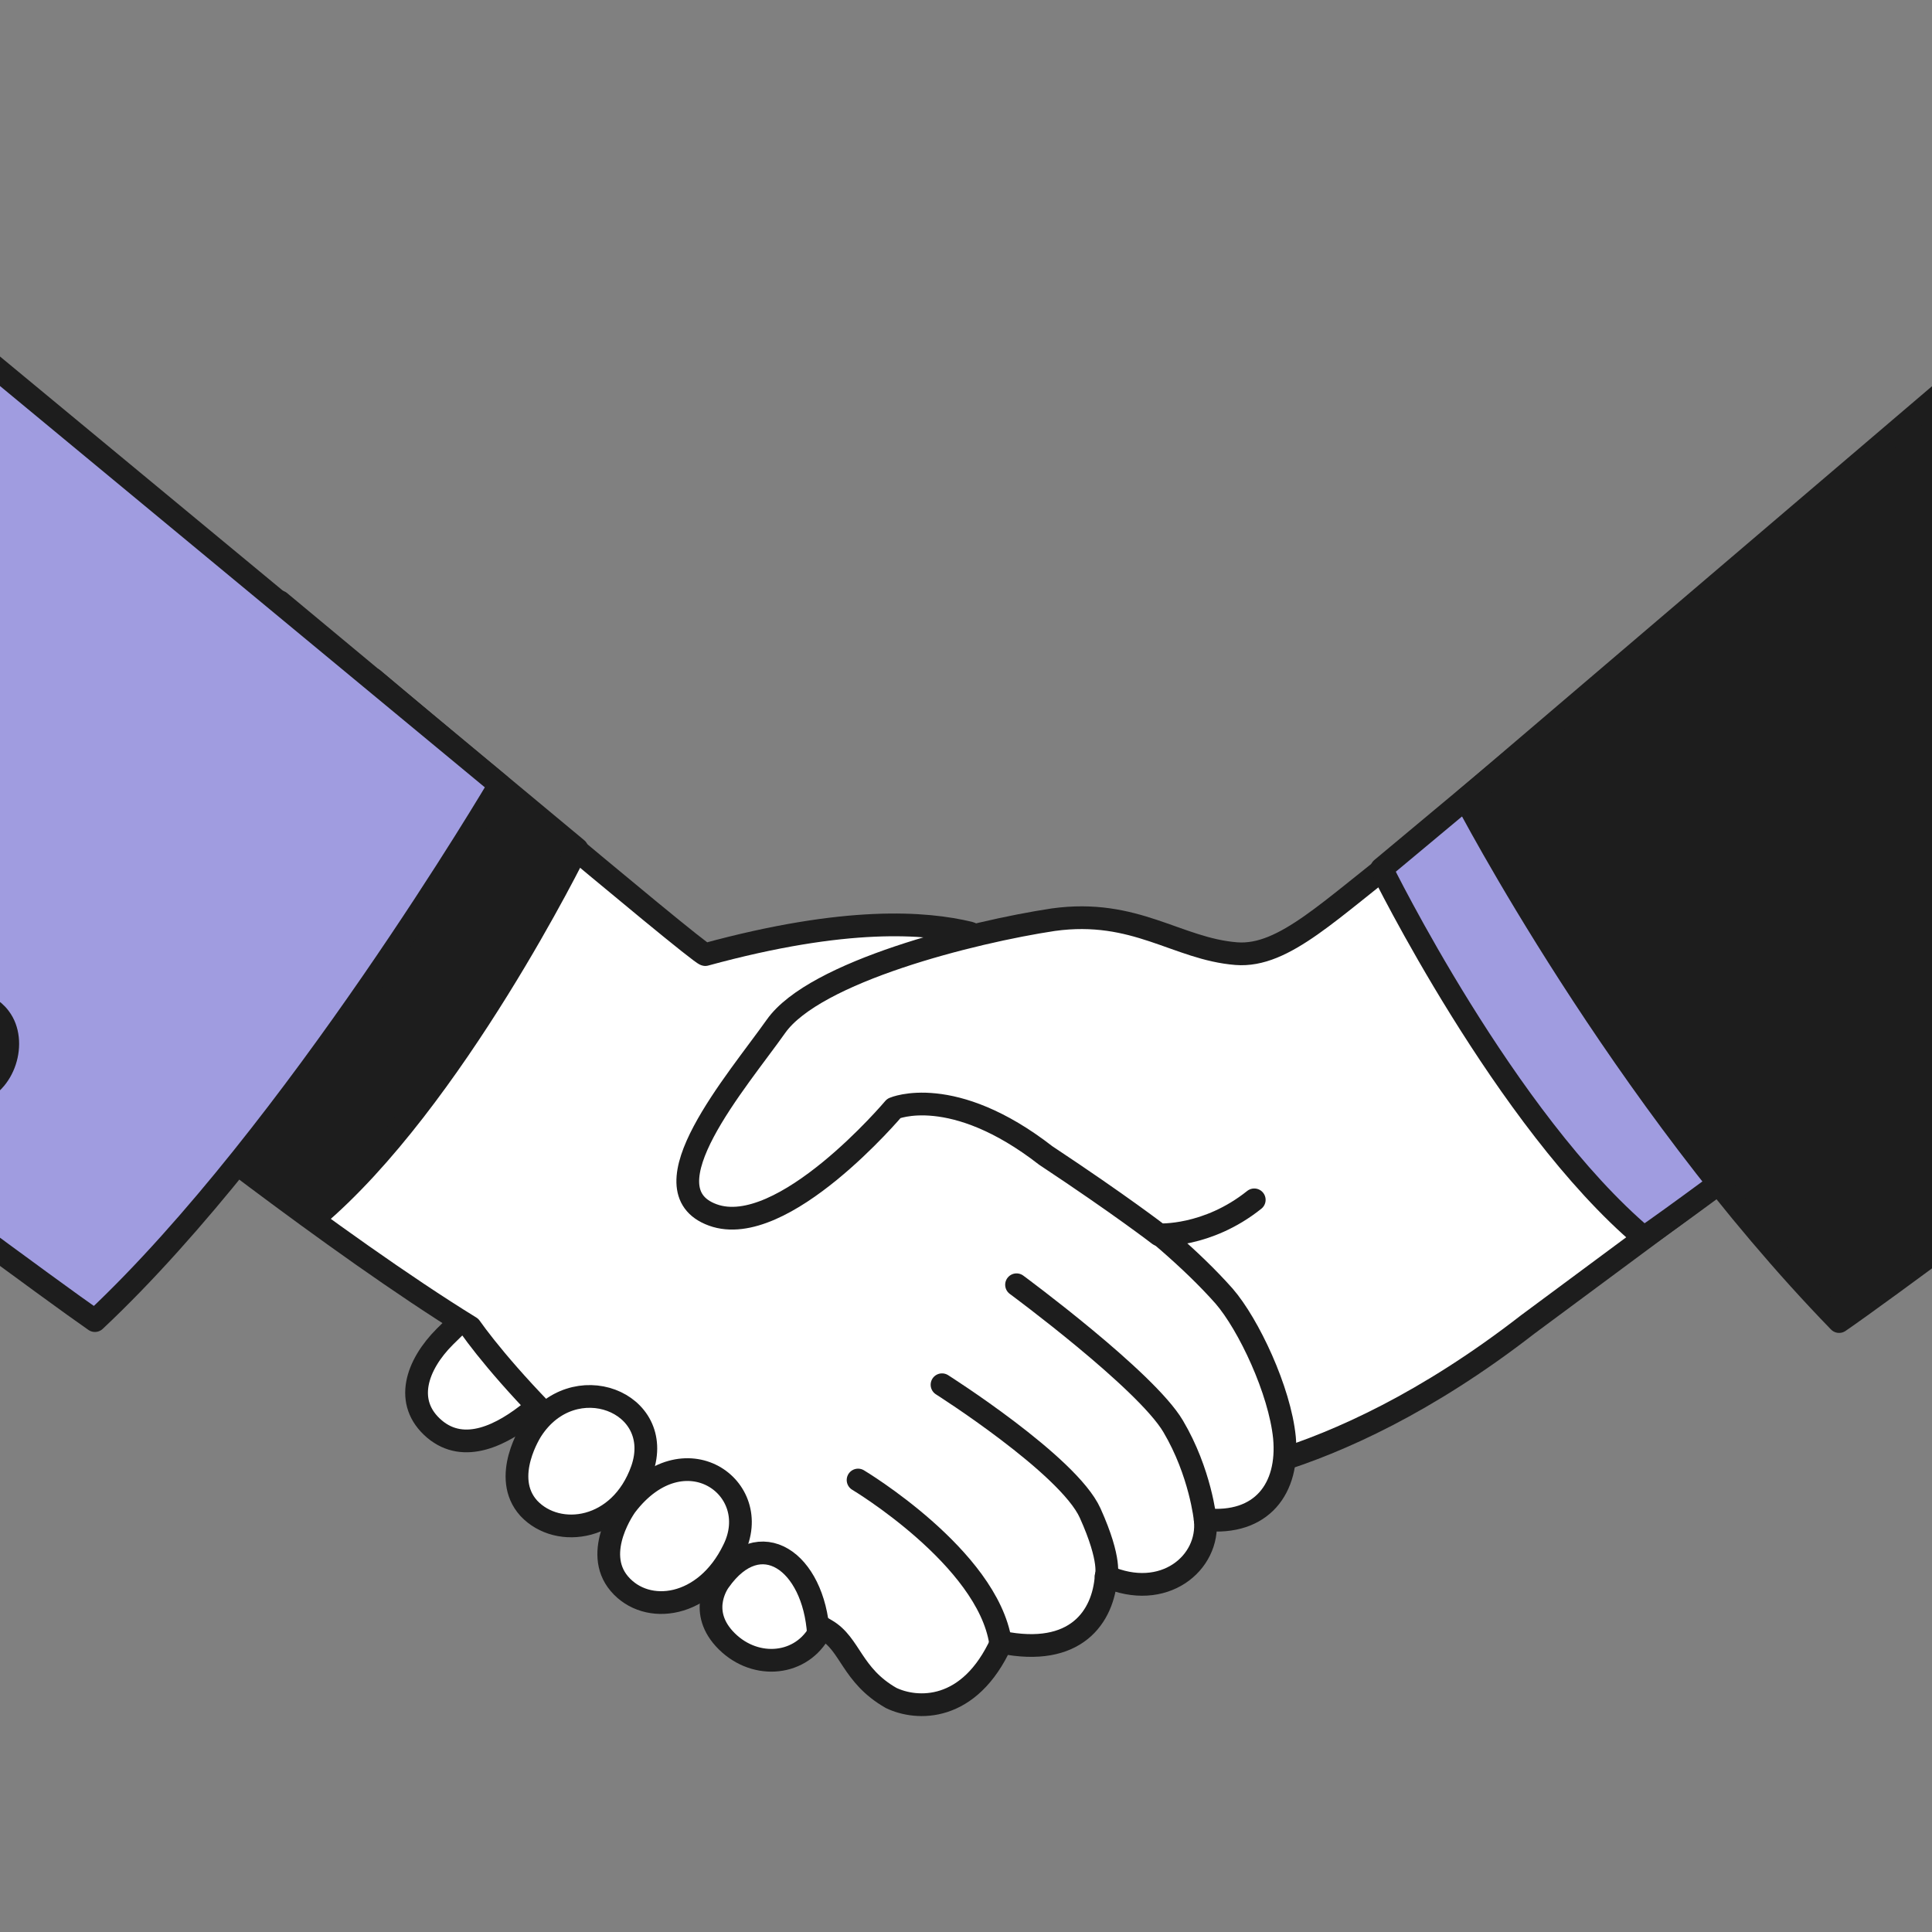 <svg width="170" height="170" viewBox="0 0 170 170" fill="none" xmlns="http://www.w3.org/2000/svg">
<rect x="0" y="0" width="170" height="170" fill="#808080" stroke="none"/>
<g clip-path="url(#clip0_61901_726)">
<path d="M39.147 117.613C36.657 120.103 35.495 123.424 38.234 125.748C43.463 130.147 51.514 119.19 51.514 119.19L45.123 112.135C45.123 112.052 41.637 115.123 39.147 117.613Z" fill="white" stroke="#1D1D1D" stroke-width="2" stroke-miterlimit="10" stroke-linecap="round" stroke-linejoin="round"/>
<path d="M168.135 91.55L134.436 116.534C116.59 130.396 103.392 130.313 103.392 130.313L88.119 99.186L122.317 96.115" fill="white"/>
<path d="M168.135 91.55L134.436 116.534C116.59 130.396 103.392 130.313 103.392 130.313L88.119 99.186L122.317 96.115" stroke="#1D1D1D" stroke-width="2" stroke-miterlimit="10" stroke-linecap="round" stroke-linejoin="round"/>
<path d="M41.388 116.783C43.961 120.435 54.419 132.969 72.68 143.427C74.839 144.672 74.922 147.412 78.408 149.404C80.649 150.483 85.297 150.732 88.119 144.506C94.677 145.835 97.084 142.265 97.333 138.696C102.396 140.937 106.463 137.534 106.048 133.716C111.028 134.214 113.436 130.977 113.021 126.495C112.606 122.344 109.866 116.534 107.708 114.044C101.898 107.487 92.436 101.51 87.289 96.945C83.72 93.708 87.372 82.585 85.297 82.087C81.479 81.174 74.507 80.593 62.056 83.996C61.309 83.83 32.838 59.759 32.838 59.759L12.502 95.949C12.502 95.949 29.518 109.479 41.388 116.783Z" fill="white" stroke="#1D1D1D" stroke-width="2" stroke-miterlimit="10" stroke-linecap="round" stroke-linejoin="round"/>
<path d="M3.04 88.894C3.04 88.894 23.044 104 27.692 107.154C39.894 96.862 50.767 74.7 50.767 74.7L24.621 52.953L3.04 88.894Z" fill="#1D1D1D" stroke="#1D1D1D" stroke-width="2" stroke-miterlimit="10" stroke-linecap="round" stroke-linejoin="round"/>
<path d="M-50 72.957C-50 72.957 0.799 110.973 8.352 116.202C25.866 99.767 43.961 69.056 43.961 69.056L-15.304 20L-50 72.957Z" fill="#A09CE0" stroke="#1D1D1D" stroke-width="2" stroke-miterlimit="10" stroke-linecap="round" stroke-linejoin="round"/>
<path d="M-6.091 94.538C-6.008 94.621 -6.008 94.704 -5.925 94.704C-5.095 95.783 -3.6 96.447 -2.272 96.115C0.384 95.451 1.546 91.633 -0.031 89.558C-1.193 87.981 -3.6 87.732 -5.261 88.562C-7.502 89.724 -7.336 92.712 -6.091 94.538Z" fill="#1D1D1D" stroke="#1D1D1D" stroke-width="2" stroke-miterlimit="10" stroke-linecap="round" stroke-linejoin="round"/>
<path d="M106.048 133.716C106.048 133.716 105.633 129.566 103.226 125.499C100.819 121.431 89.447 113.048 89.447 113.048" stroke="#1D1D1D" stroke-width="2" stroke-miterlimit="10" stroke-linecap="round" stroke-linejoin="round"/>
<path d="M82.89 121.846C82.89 121.846 94.013 128.902 95.922 133.135C97.831 137.368 97.333 138.696 97.333 138.696" stroke="#1D1D1D" stroke-width="2" stroke-miterlimit="10" stroke-linecap="round" stroke-linejoin="round"/>
<path d="M75.503 130.23C75.503 130.23 86.874 137.036 88.036 144.506" stroke="#1D1D1D" stroke-width="2" stroke-miterlimit="10" stroke-linecap="round" stroke-linejoin="round"/>
<path d="M110.364 105.577C106.214 108.898 101.981 108.649 101.981 108.649C101.981 108.649 98.661 106.075 92.02 101.676C83.803 95.285 78.657 97.526 78.657 97.526C78.657 97.526 68.862 109.147 62.72 106.905C56.578 104.664 64.878 95.119 68.281 90.305C71.684 85.49 85.546 82.004 92.684 80.925C99.906 79.929 103.558 83.498 108.787 83.913C113.021 84.245 117.088 79.929 123.977 74.7C136.262 65.32 150.04 52.953 150.04 52.953L174.444 93.708" fill="white"/>
<path d="M110.364 105.577C106.214 108.898 101.981 108.649 101.981 108.649C101.981 108.649 98.661 106.075 92.02 101.676C83.803 95.285 78.657 97.526 78.657 97.526C78.657 97.526 68.862 109.147 62.72 106.905C56.578 104.664 64.878 95.119 68.281 90.305C71.684 85.49 85.546 82.004 92.684 80.925C99.906 79.929 103.558 83.498 108.787 83.913C113.021 84.245 117.088 79.929 123.977 74.7C136.262 65.32 150.04 52.953 150.04 52.953L174.444 93.708" stroke="#1D1D1D" stroke-width="2" stroke-miterlimit="10" stroke-linecap="round" stroke-linejoin="round"/>
<path d="M46.783 125.831C46.783 125.831 44.044 129.981 46.534 132.72C49.107 135.459 54.586 134.712 56.495 129.317C58.57 123.34 50.435 120.186 46.783 125.831Z" fill="white" stroke="#1D1D1D" stroke-width="2" stroke-miterlimit="10" stroke-linecap="round" stroke-linejoin="round"/>
<path d="M55.084 132.471C55.084 132.471 52.095 136.538 54.502 139.36C56.91 142.183 62.056 141.519 64.546 136.372C67.285 130.894 60.147 125.831 55.084 132.471Z" fill="white" stroke="#1D1D1D" stroke-width="2" stroke-miterlimit="10" stroke-linecap="round" stroke-linejoin="round"/>
<path d="M63.301 139.111C63.301 139.111 61.392 141.601 63.716 144.175C66.206 146.914 70.273 146.665 72.016 143.76C71.601 137.368 66.87 134.048 63.301 139.111Z" fill="white" stroke="#1D1D1D" stroke-width="2" stroke-miterlimit="10" stroke-linecap="round" stroke-linejoin="round"/>
<path d="M169.297 90.637C169.297 90.637 149.293 105.744 144.645 108.898C132.443 98.605 121.57 76.443 121.57 76.443L147.633 54.696L169.297 90.637Z" fill="#A09CE0" stroke="#1D1D1D" stroke-width="2" stroke-miterlimit="10" stroke-linecap="round" stroke-linejoin="round"/>
<path d="M220.345 72.708C220.345 72.708 169.463 111.056 161.827 116.285C142.487 96.364 128.957 70.301 128.957 70.301L186.479 21.245L220.345 72.708Z" fill="#1D1D1D" stroke="#1D1D1D" stroke-width="2" stroke-miterlimit="10" stroke-linecap="round" stroke-linejoin="round"/>
</g>
<defs>
<clipPath id="clip0_61901_726">
<rect width="170" height="170" fill="white"/>
</clipPath>
</defs>
</svg>
